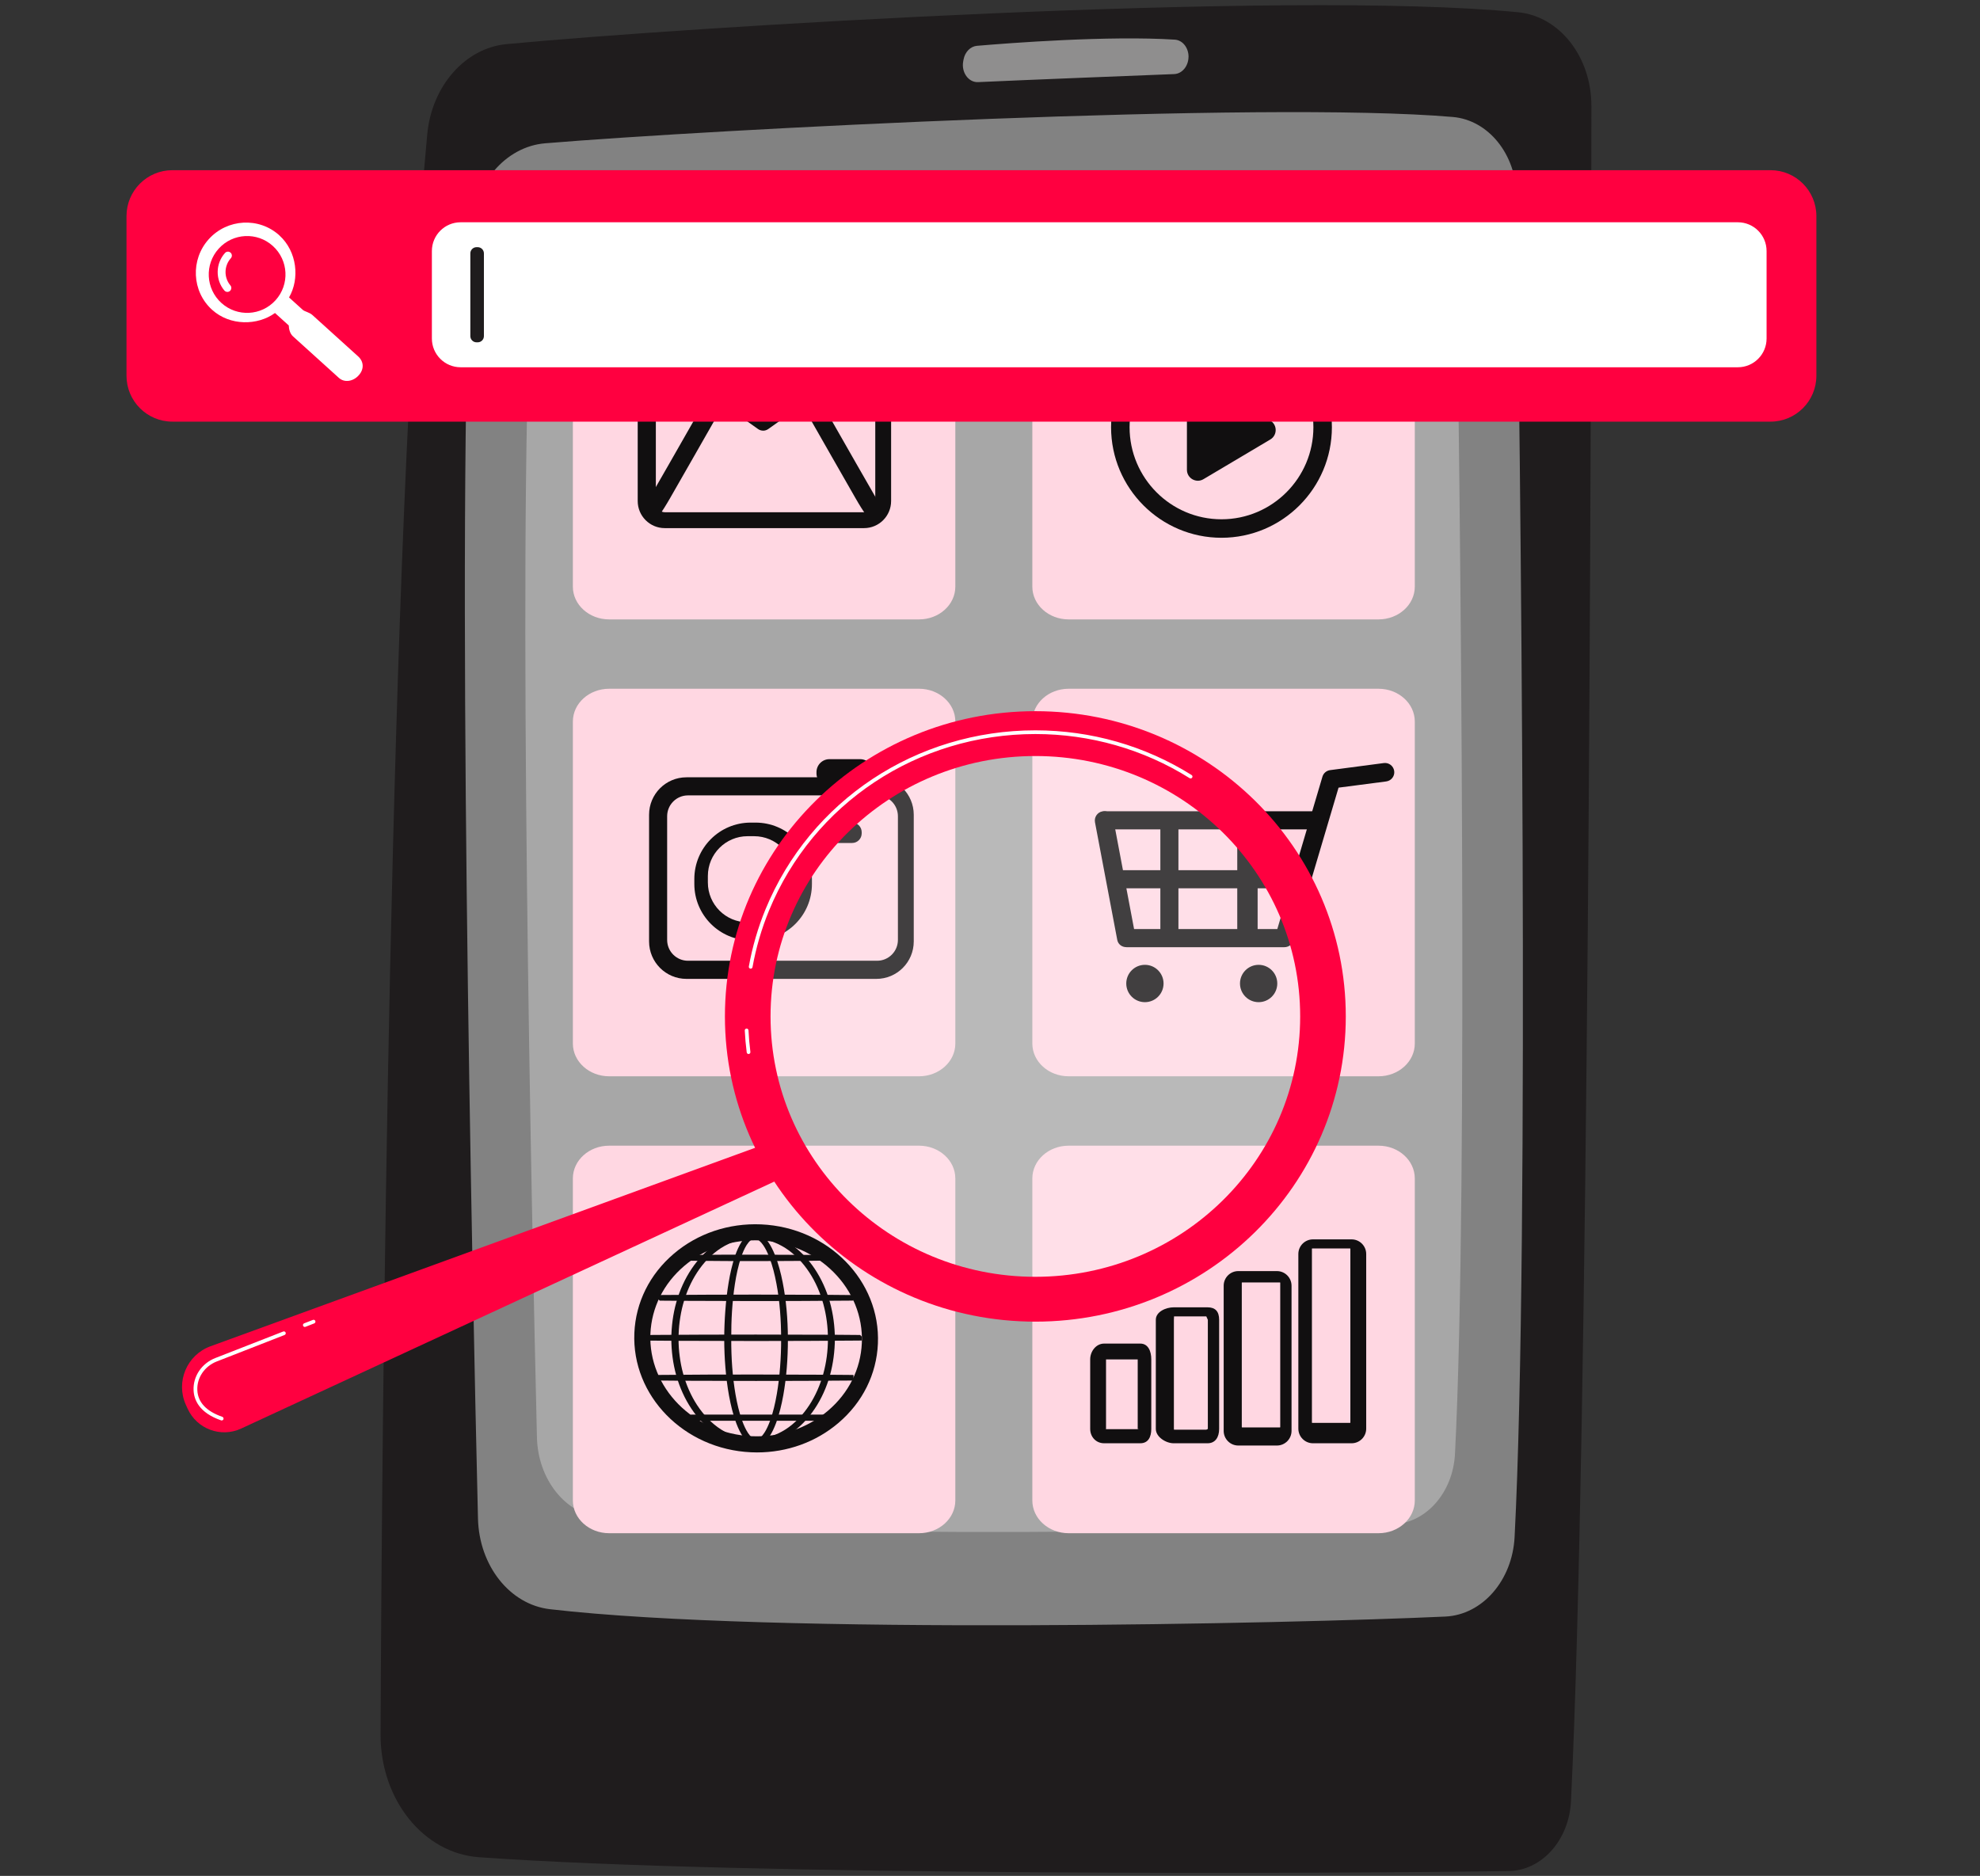 <svg xmlns="http://www.w3.org/2000/svg" width="305" height="289" viewBox="0 0 305 289" fill="none"><rect x="0" y="0" width="305" height="289" fill="#333333" stroke="none"/><g clip-path="url(#clip0_23272_9338)"><path d="M245.143 16.311C245.098 62.374 244.749 221.268 241.993 277.517C241.699 283.476 237.518 288.169 232.421 288.252C207.228 288.658 114.908 289.058 73.783 286.125C65.215 285.514 58.577 277.222 58.621 267.17C58.832 218.824 59.952 82.851 65.814 20.681C66.518 13.234 71.648 7.402 78.019 6.797C105.503 4.192 198.345 -1.606 233.852 1.887C240.257 2.515 245.148 8.785 245.137 16.316L245.143 16.311Z" fill="#1F1C1D"></path><path d="M233.603 30.19C234.136 67.383 235.677 191.117 233.309 236.802C232.965 243.478 228.346 248.782 222.645 249.048C199.155 250.137 119.045 251.908 84.713 247.915C78.53 247.199 73.8 241.217 73.628 233.942C72.724 195.987 70.262 80.757 72.563 35.577C72.929 28.368 77.826 22.587 83.976 22.076C109.413 19.971 194.591 15.505 223.788 18.021C229.267 18.493 233.52 23.747 233.614 30.19H233.603Z" fill="#828282"></path><g opacity="0.3"><path d="M224.386 41.019C224.858 73.959 226.222 183.524 224.126 223.984C223.821 229.898 219.734 234.591 214.682 234.83C193.881 235.796 122.938 237.363 92.532 233.83C87.059 233.192 82.866 227.899 82.711 221.457C81.907 187.845 79.728 85.805 81.768 45.795C82.096 39.414 86.432 34.294 91.878 33.838C114.403 31.972 189.833 28.018 215.685 30.245C220.538 30.661 224.303 35.316 224.386 41.019Z" fill="white"></path></g><path opacity="0.5" d="M183.077 8.808C183.044 10.219 182.079 11.363 180.876 11.413C174.92 11.646 158.15 12.307 150.659 12.651C149.183 12.718 148.058 11.14 148.374 9.447L148.429 9.158C148.646 8.003 149.488 7.147 150.492 7.058C155.561 6.625 170.861 5.459 180.97 6.109C182.184 6.186 183.116 7.386 183.083 8.813L183.077 8.808Z" fill="white"></path><path d="M147.159 90.377C147.159 93.165 144.658 95.425 141.569 95.425H93.834C90.751 95.425 88.244 93.165 88.244 90.377V40.77C88.244 37.982 90.745 35.722 93.834 35.722H141.569C144.653 35.722 147.159 37.982 147.159 40.77V90.377Z" fill="#FFD7E2"></path><path d="M217.936 90.377C217.936 93.165 215.435 95.425 212.347 95.425H164.611C161.528 95.425 159.021 93.165 159.021 90.377V40.77C159.021 37.982 161.522 35.722 164.611 35.722H212.347C215.43 35.722 217.936 37.982 217.936 40.77V90.377Z" fill="#FFD7E2"></path><path d="M147.161 160.765C147.161 163.553 144.66 165.814 141.571 165.814H93.836C90.753 165.814 88.246 163.553 88.246 160.765V111.159C88.246 108.371 90.747 106.11 93.836 106.11H141.571C144.654 106.11 147.161 108.371 147.161 111.159V160.765Z" fill="#FFD7E2"></path><path d="M217.936 160.765C217.936 163.553 215.435 165.814 212.347 165.814H164.611C161.528 165.814 159.021 163.553 159.021 160.765V111.159C159.021 108.371 161.522 106.11 164.611 106.11H212.347C215.43 106.11 217.936 108.371 217.936 111.159V160.765Z" fill="#FFD7E2"></path><path d="M147.159 231.16C147.159 233.948 144.658 236.208 141.569 236.208H93.834C90.751 236.208 88.244 233.948 88.244 231.16V181.553C88.244 178.765 90.745 176.505 93.834 176.505H141.569C144.653 176.505 147.159 178.765 147.159 181.553V231.16Z" fill="#FFD7E2"></path><path d="M217.936 231.16C217.936 233.948 215.435 236.208 212.347 236.208H164.611C161.528 236.208 159.021 233.948 159.021 231.16V181.553C159.021 178.765 161.522 176.505 164.611 176.505H212.347C215.43 176.505 217.936 178.765 217.936 181.553V231.16Z" fill="#FFD7E2"></path><path d="M188.158 82.85C178.781 82.85 171.15 75.208 171.15 65.817C171.15 56.425 178.781 48.783 188.158 48.783C197.536 48.783 205.166 56.425 205.166 65.817C205.166 75.208 197.536 82.85 188.158 82.85ZM188.158 51.643C180.35 51.643 174.001 58.002 174.001 65.822C174.001 73.642 180.35 80.001 188.158 80.001C195.966 80.001 202.316 73.642 202.316 65.822C202.316 58.002 195.966 51.643 188.158 51.643Z" fill="#110F10"></path><path fill-rule="evenodd" clip-rule="evenodd" d="M182.834 72.376V60.129C182.834 58.819 184.254 58.008 185.379 58.68L195.683 64.8C196.781 65.456 196.781 67.049 195.683 67.705L185.379 73.825C184.254 74.492 182.834 73.681 182.834 72.376Z" fill="#110F10"></path><path d="M173.512 145.926H197.829C198.461 145.926 199.021 145.559 199.199 144.948L206.191 121.345L213.534 120.389C214.315 120.284 214.87 119.573 214.765 118.79C214.659 118.007 213.944 117.451 213.162 117.557L204.899 118.645C204.339 118.718 203.873 119.106 203.713 119.645L196.759 143.127H174.693L171.482 126.132C171.338 125.354 170.59 124.849 169.813 124.999C169.037 125.143 168.527 125.899 168.671 126.676L172.103 144.804C172.231 145.481 172.819 145.92 173.506 145.92L173.512 145.926Z" fill="#110F10"></path><path d="M170.224 127.776H202.837C203.624 127.776 204.267 127.171 204.267 126.382C204.267 125.594 203.63 124.988 202.837 124.988H170.224C169.436 124.988 168.793 125.594 168.793 126.382C168.793 127.171 169.431 127.776 170.224 127.776Z" fill="#110F10"></path><path d="M192.157 144.593C192.945 144.593 193.727 143.954 193.727 143.16V126.543C193.727 125.755 192.95 125.11 192.157 125.11C191.364 125.11 190.588 125.749 190.588 126.543V143.16C190.588 143.949 191.364 144.593 192.157 144.593Z" fill="#110F10"></path><path d="M180.134 144.593C180.922 144.593 181.526 143.954 181.526 143.16V126.543C181.526 125.755 180.922 125.11 180.134 125.11C179.347 125.11 178.742 125.749 178.742 126.543V143.16C178.742 143.949 179.347 144.593 180.134 144.593Z" fill="#110F10"></path><path d="M171.937 136.851H199.974C200.762 136.851 201.405 136.246 201.405 135.457C201.405 134.669 200.767 134.063 199.974 134.063H171.937C171.149 134.063 170.506 134.669 170.506 135.457C170.506 136.246 171.144 136.851 171.937 136.851Z" fill="#110F10"></path><path d="M193.88 154.395C195.467 154.395 196.753 153.107 196.753 151.518C196.753 149.93 195.467 148.642 193.88 148.642C192.294 148.642 191.008 149.93 191.008 151.518C191.008 153.107 192.294 154.395 193.88 154.395Z" fill="#110F10"></path><path d="M176.363 154.395C177.949 154.395 179.235 153.107 179.235 151.518C179.235 149.93 177.949 148.642 176.363 148.642C174.776 148.642 173.49 149.93 173.49 151.518C173.49 153.107 174.776 154.395 176.363 154.395Z" fill="#110F10"></path><path d="M137.267 77.186C137.267 79.491 135.404 81.363 133.097 81.363H102.403C100.101 81.363 98.232 79.497 98.232 77.186V54.471C98.232 52.167 100.096 50.295 102.403 50.295H133.097C135.398 50.295 137.267 52.161 137.267 54.471V77.186ZM134.827 54.866C134.827 54.077 134.189 53.444 133.407 53.444H102.447C101.66 53.444 101.027 54.083 101.027 54.866V77.497C101.027 78.286 101.665 78.919 102.447 78.919H133.407C134.195 78.919 134.827 78.281 134.827 77.497V54.866Z" fill="#110F10"></path><path d="M117.553 66.346C117.276 66.346 116.998 66.263 116.76 66.091L99.574 53.889C98.953 53.45 98.809 52.589 99.247 51.973C99.685 51.351 100.545 51.206 101.16 51.645L117.547 63.286L133.723 51.778C134.344 51.34 135.198 51.484 135.637 52.106C136.075 52.722 135.93 53.583 135.315 54.022L118.346 66.096C118.107 66.263 117.83 66.352 117.553 66.352V66.346Z" fill="#110F10"></path><path d="M100.583 80.291L100.178 77.57L100.367 78.931L99.219 78.181C99.535 77.67 105.735 66.812 109.822 59.642C110.199 58.982 111.036 58.754 111.696 59.132C112.356 59.509 112.583 60.348 112.206 61.009C112.206 61.009 109.555 65.657 106.899 70.311C105.568 72.638 104.243 74.965 103.239 76.709C101.908 79.027 101.023 80.221 100.583 80.291Z" fill="#110F10"></path><path d="M134.415 80.291C133.972 80.221 133.086 79.027 131.759 76.709C130.761 74.965 129.43 72.638 128.099 70.311C125.443 65.657 122.792 61.009 122.792 61.009C122.415 60.348 122.648 59.509 123.302 59.132C123.962 58.754 124.8 58.982 125.177 59.642C129.264 66.812 135.464 77.67 135.78 78.181L134.632 78.931L134.415 80.291Z" fill="#110F10"></path><path d="M140.755 145.037C140.755 148.225 138.176 150.808 134.993 150.808H105.746C102.563 150.808 99.984 148.225 99.984 145.037V125.521C99.984 122.333 102.563 119.751 105.746 119.751H134.993C138.176 119.751 140.755 122.333 140.755 125.521V145.037ZM138.315 125.749C138.315 123.977 136.878 122.539 135.109 122.539H105.973C104.204 122.539 102.768 123.977 102.768 125.749V144.804C102.768 146.576 104.204 148.014 105.973 148.014H135.109C136.878 148.014 138.315 146.576 138.315 144.804V125.749Z" fill="#110F10"></path><path d="M132.487 116.957H127.768C126.665 116.957 125.771 117.852 125.771 118.956V119.145C125.771 120.249 126.665 121.145 127.768 121.145H132.487C133.59 121.145 134.483 120.249 134.483 119.145V118.956C134.483 117.852 133.59 116.957 132.487 116.957Z" fill="#110F10"></path><path d="M131.261 126.727H126.198C125.383 126.727 124.723 127.388 124.723 128.204V128.393C124.723 129.209 125.383 129.87 126.198 129.87H131.261C132.075 129.87 132.736 129.209 132.736 128.393V128.204C132.736 127.388 132.075 126.727 131.261 126.727Z" fill="#110F10"></path><path d="M125.072 136.184C125.072 140.983 121.185 144.876 116.393 144.876H115.634C110.842 144.876 106.955 140.983 106.955 136.184V135.423C106.955 130.625 110.842 126.731 115.634 126.731H116.393C121.185 126.731 125.072 130.625 125.072 135.423V136.184ZM122.283 134.957C122.283 131.569 119.543 128.825 116.161 128.825H115.162C111.78 128.825 109.04 131.569 109.04 134.957V135.956C109.04 139.344 111.78 142.088 115.162 142.088H116.161C119.543 142.088 122.283 139.344 122.283 135.956V134.957Z" fill="#110F10"></path><path d="M116.61 223.762C116.311 223.762 116.006 223.757 115.706 223.74C105.364 223.284 97.296 215.037 97.717 205.357C97.922 200.647 100.079 196.315 103.789 193.155C107.471 190.017 112.252 188.412 117.243 188.629C127.585 189.084 135.659 197.332 135.232 207.012C135.027 211.721 132.87 216.053 129.16 219.214C125.699 222.163 121.274 223.762 116.61 223.762ZM116.339 191.084C112.263 191.084 108.403 192.472 105.392 195.038C102.214 197.748 100.368 201.452 100.19 205.462C99.83 213.776 106.839 220.869 115.817 221.263C120.182 221.452 124.352 220.058 127.557 217.325C130.735 214.615 132.587 210.911 132.759 206.901C133.119 198.587 126.11 191.495 117.132 191.1C116.865 191.089 116.599 191.084 116.339 191.084Z" fill="#110F10"></path><path d="M120.953 206.262C120.953 209.145 120.753 212.033 120.248 214.871C120.121 215.582 119.971 216.287 119.794 216.987C119.616 217.687 119.411 218.381 119.162 219.058C118.906 219.736 118.618 220.402 118.219 221.008C118.019 221.308 117.792 221.602 117.509 221.835C117.37 221.952 117.215 222.057 117.043 222.135C116.877 222.213 116.688 222.257 116.5 222.263C116.311 222.263 116.123 222.23 115.951 222.163C115.779 222.096 115.618 221.996 115.479 221.88C115.191 221.646 114.958 221.363 114.758 221.063C114.354 220.458 114.054 219.791 113.799 219.119C113.544 218.442 113.339 217.753 113.161 217.053C112.984 216.354 112.834 215.648 112.707 214.937C112.452 213.521 112.274 212.088 112.158 210.65C112.041 209.212 111.98 207.773 111.975 206.329C111.975 205.607 111.991 204.885 112.013 204.169C112.041 203.447 112.08 202.73 112.13 202.008C112.235 200.57 112.396 199.137 112.629 197.715C112.745 197.004 112.884 196.299 113.05 195.594C113.217 194.894 113.411 194.194 113.649 193.516C113.771 193.178 113.899 192.839 114.049 192.511C114.198 192.184 114.365 191.861 114.564 191.556C114.764 191.256 114.991 190.967 115.274 190.734C115.413 190.617 115.574 190.517 115.74 190.451C115.912 190.384 116.095 190.345 116.278 190.356C116.461 190.356 116.644 190.406 116.81 190.484C116.977 190.556 117.132 190.662 117.271 190.773C117.553 191.001 117.786 191.284 117.991 191.578C118.402 192.172 118.712 192.833 118.984 193.5C119.25 194.172 119.472 194.86 119.661 195.555C119.849 196.249 120.016 196.954 120.154 197.66C120.709 200.492 120.936 203.38 120.942 206.257L120.953 206.262ZM120.742 206.262C120.742 204.83 120.692 203.391 120.57 201.958C120.454 200.525 120.276 199.104 120.01 197.693C119.877 196.988 119.727 196.288 119.544 195.594C119.361 194.899 119.15 194.216 118.89 193.544C118.629 192.878 118.33 192.222 117.93 191.634C117.731 191.339 117.503 191.062 117.232 190.834C117.099 190.723 116.949 190.623 116.788 190.551C116.627 190.479 116.455 190.434 116.283 190.429C116.112 190.423 115.934 190.456 115.773 190.523C115.612 190.59 115.463 190.684 115.33 190.801C115.058 191.028 114.836 191.312 114.648 191.612C114.459 191.911 114.293 192.234 114.148 192.561C114.004 192.889 113.877 193.222 113.76 193.561C113.527 194.238 113.344 194.933 113.189 195.632C113.034 196.332 112.901 197.038 112.79 197.748C112.568 199.165 112.429 200.598 112.341 202.03C112.252 203.463 112.219 204.902 112.219 206.335C112.219 207.768 112.263 209.206 112.368 210.639C112.474 212.072 112.64 213.499 112.884 214.91C113.006 215.615 113.15 216.32 113.322 217.015C113.494 217.709 113.694 218.397 113.938 219.07C114.187 219.742 114.476 220.397 114.864 220.991C115.058 221.285 115.285 221.563 115.557 221.785C115.69 221.896 115.84 221.991 116.001 222.057C116.161 222.124 116.328 222.157 116.5 222.152C116.672 222.152 116.838 222.102 116.993 222.03C117.149 221.957 117.293 221.858 117.426 221.741C117.692 221.513 117.908 221.23 118.102 220.93C118.485 220.33 118.773 219.669 119.017 218.997C119.261 218.325 119.455 217.637 119.627 216.937C119.799 216.243 119.938 215.537 120.06 214.832C120.304 213.416 120.465 211.988 120.57 210.561C120.681 209.128 120.731 207.695 120.731 206.257L120.742 206.262Z" fill="#110F10"></path><path d="M116.466 222.685C116.25 222.685 116.017 222.641 115.806 222.552C115.612 222.474 115.418 222.363 115.23 222.207C114.941 221.98 114.686 221.691 114.42 221.297C114.054 220.747 113.732 220.103 113.416 219.264C113.178 218.625 112.962 217.937 112.762 217.154C112.59 216.482 112.44 215.776 112.296 215.01C112.052 213.649 111.869 212.233 111.742 210.683C111.625 209.273 111.564 207.806 111.559 206.329C111.559 205.557 111.575 204.796 111.603 204.152C111.631 203.419 111.67 202.686 111.725 201.975C111.841 200.414 112.002 198.998 112.23 197.643C112.357 196.871 112.496 196.171 112.657 195.494C112.845 194.705 113.045 194.011 113.267 193.372C113.405 192.989 113.538 192.645 113.683 192.334C113.86 191.95 114.037 191.623 114.226 191.328C114.487 190.934 114.736 190.64 115.019 190.412C115.208 190.256 115.402 190.14 115.596 190.068C115.818 189.979 116.067 189.934 116.3 189.94C116.527 189.945 116.76 190.001 116.982 190.101C117.171 190.184 117.354 190.301 117.537 190.451C117.819 190.679 118.075 190.962 118.341 191.345C118.718 191.889 119.045 192.522 119.378 193.35C119.633 193.983 119.86 194.672 120.071 195.449C120.259 196.127 120.42 196.821 120.57 197.587C121.097 200.276 121.357 203.114 121.369 206.268C121.369 209.445 121.13 212.283 120.659 214.954C120.52 215.721 120.37 216.42 120.198 217.098C119.999 217.881 119.788 218.57 119.555 219.208C119.239 220.047 118.929 220.691 118.568 221.241C118.307 221.635 118.058 221.924 117.781 222.163C117.592 222.319 117.409 222.435 117.221 222.524C116.988 222.63 116.749 222.685 116.516 222.691C116.5 222.691 116.483 222.691 116.466 222.691V222.685ZM116.25 190.84C116.145 190.84 116.039 190.862 115.934 190.906C115.823 190.951 115.707 191.023 115.596 191.117C115.391 191.289 115.202 191.517 114.997 191.834C114.836 192.095 114.681 192.384 114.531 192.728C114.403 193.017 114.281 193.333 114.159 193.694C113.954 194.3 113.771 194.966 113.599 195.721C113.45 196.377 113.322 197.06 113.206 197.81C113 199.137 112.856 200.525 112.756 202.053C112.673 203.358 112.634 204.757 112.64 206.329C112.64 207.779 112.684 209.217 112.79 210.6C112.901 212.122 113.073 213.505 113.3 214.832C113.427 215.576 113.572 216.254 113.732 216.909C113.921 217.659 114.115 218.32 114.337 218.92C114.62 219.686 114.903 220.269 115.219 220.758C115.424 221.063 115.618 221.291 115.823 221.458C115.94 221.552 116.05 221.619 116.161 221.663C116.278 221.708 116.383 221.73 116.494 221.73C116.605 221.73 116.716 221.697 116.827 221.647C116.938 221.597 117.049 221.519 117.165 221.424C117.37 221.247 117.559 221.019 117.764 220.702C118.075 220.214 118.352 219.625 118.635 218.859C118.851 218.253 119.051 217.592 119.234 216.842C119.394 216.193 119.533 215.51 119.661 214.765C119.888 213.449 120.054 212.066 120.171 210.533C120.276 209.15 120.332 207.718 120.326 206.263C120.326 204.813 120.271 203.38 120.16 201.997C120.038 200.475 119.855 199.093 119.605 197.771C119.466 197.032 119.317 196.36 119.145 195.699C118.945 194.955 118.74 194.3 118.507 193.694C118.213 192.933 117.919 192.356 117.592 191.867C117.381 191.556 117.182 191.334 116.971 191.156C116.854 191.056 116.738 190.984 116.622 190.928C116.5 190.873 116.383 190.845 116.278 190.84C116.272 190.84 116.261 190.84 116.256 190.84H116.25Z" fill="#110F10"></path><path d="M128.183 206.262C128.172 208.117 127.934 209.972 127.44 211.766C126.936 213.548 126.182 215.27 125.15 216.809C124.634 217.58 124.052 218.302 123.403 218.963C122.754 219.619 122.034 220.213 121.252 220.707C120.47 221.202 119.627 221.596 118.74 221.862C117.858 222.129 116.932 222.268 116.011 222.273C115.085 222.273 114.165 222.135 113.283 221.868C112.396 221.601 111.553 221.207 110.771 220.713C109.989 220.219 109.268 219.63 108.614 218.975C107.959 218.319 107.377 217.592 106.861 216.82C105.83 215.276 105.07 213.56 104.565 211.771C104.316 210.877 104.133 209.966 104.011 209.044C103.889 208.122 103.828 207.195 103.822 206.267C103.822 205.34 103.889 204.412 104.011 203.491C104.133 202.569 104.321 201.658 104.571 200.764C105.076 198.981 105.835 197.259 106.867 195.721C107.382 194.949 107.965 194.227 108.619 193.571C109.273 192.916 109.989 192.327 110.776 191.833C111.558 191.344 112.407 190.95 113.288 190.683C114.17 190.417 115.091 190.278 116.017 190.272C116.937 190.272 117.858 190.417 118.745 190.683C119.627 190.95 120.47 191.344 121.252 191.833C122.034 192.327 122.754 192.916 123.403 193.571C124.052 194.227 124.64 194.954 125.15 195.721C126.182 197.259 126.936 198.975 127.44 200.764C127.934 202.552 128.172 204.407 128.183 206.262ZM127.939 206.262C127.939 204.429 127.712 202.591 127.23 200.819C126.747 199.053 126.015 197.342 125.011 195.81C124.512 195.043 123.941 194.321 123.303 193.666C122.666 193.01 121.961 192.416 121.191 191.922C120.42 191.433 119.588 191.039 118.712 190.772C117.836 190.506 116.926 190.367 116.011 190.361C115.096 190.361 114.187 190.506 113.311 190.772C112.434 191.039 111.603 191.433 110.832 191.927C110.061 192.422 109.357 193.016 108.719 193.671C108.081 194.327 107.516 195.049 107.011 195.821C106.007 197.354 105.281 199.064 104.798 200.83C104.56 201.713 104.382 202.619 104.266 203.524C104.149 204.435 104.088 205.351 104.088 206.267C104.088 207.184 104.149 208.1 104.266 209.011C104.382 209.922 104.56 210.822 104.798 211.705C105.281 213.471 106.007 215.176 107.011 216.709C107.51 217.475 108.081 218.197 108.719 218.852C109.357 219.508 110.061 220.102 110.832 220.591C111.603 221.079 112.434 221.474 113.305 221.74C114.176 222.007 115.085 222.151 116 222.157C116.915 222.157 117.825 222.012 118.695 221.746C119.566 221.479 120.403 221.085 121.174 220.596C121.945 220.102 122.649 219.513 123.287 218.858C123.925 218.203 124.496 217.481 124.995 216.714C125.999 215.181 126.731 213.476 127.213 211.71C127.695 209.938 127.923 208.106 127.928 206.267L127.939 206.262Z" fill="#110F10"></path><path d="M116.011 222.684C115.052 222.684 114.093 222.54 113.161 222.262C112.257 221.99 111.381 221.585 110.549 221.063C109.762 220.563 109.013 219.957 108.32 219.263C107.665 218.608 107.061 217.858 106.518 217.047C105.492 215.514 104.704 213.776 104.166 211.882C103.917 210.977 103.723 210.038 103.601 209.094C103.479 208.172 103.412 207.217 103.412 206.262C103.412 205.301 103.484 204.351 103.606 203.424C103.734 202.48 103.922 201.541 104.177 200.641C104.715 198.742 105.508 197.009 106.534 195.476C107.078 194.665 107.682 193.921 108.336 193.266C109.03 192.566 109.778 191.966 110.566 191.466C111.392 190.944 112.274 190.544 113.178 190.272C114.109 189.989 115.063 189.845 116.022 189.845C116.982 189.845 117.941 189.989 118.867 190.272C119.771 190.544 120.647 190.95 121.479 191.466C122.267 191.961 123.015 192.566 123.703 193.266C124.357 193.927 124.962 194.671 125.5 195.476C126.52 197.009 127.313 198.742 127.845 200.636C128.339 202.419 128.594 204.307 128.605 206.251C128.594 208.2 128.339 210.088 127.851 211.866C127.319 213.765 126.526 215.498 125.505 217.031C124.962 217.841 124.357 218.586 123.708 219.247C123.015 219.946 122.267 220.552 121.485 221.046C120.653 221.568 119.771 221.973 118.873 222.246C117.941 222.529 116.982 222.673 116.022 222.673L116.011 222.684ZM116.011 190.778C115.146 190.778 114.276 190.917 113.438 191.172C112.623 191.422 111.825 191.794 111.065 192.277C110.361 192.733 109.673 193.294 109.03 193.96C108.431 194.577 107.871 195.282 107.377 196.043C106.44 197.481 105.713 199.125 105.22 200.93C104.993 201.763 104.821 202.652 104.699 203.568C104.582 204.446 104.527 205.351 104.521 206.256C104.521 207.161 104.582 208.067 104.699 208.944C104.815 209.861 104.993 210.749 105.22 211.582C105.713 213.387 106.44 215.031 107.383 216.47C107.882 217.231 108.436 217.93 109.041 218.552C109.684 219.213 110.372 219.78 111.076 220.23C111.83 220.713 112.629 221.079 113.449 221.335C114.292 221.596 115.157 221.729 116.022 221.729C116.888 221.729 117.753 221.59 118.596 221.335C119.416 221.085 120.215 220.713 120.975 220.235C121.679 219.785 122.366 219.219 123.01 218.558C123.609 217.941 124.169 217.242 124.668 216.475C125.611 215.037 126.337 213.393 126.836 211.588C127.296 209.899 127.535 208.106 127.535 206.256C127.535 204.412 127.296 202.618 126.836 200.925C126.343 199.12 125.616 197.476 124.673 196.037C124.174 195.276 123.614 194.571 123.015 193.955C122.372 193.294 121.684 192.727 120.975 192.272C120.215 191.789 119.411 191.416 118.601 191.167C117.758 190.911 116.893 190.778 116.022 190.772L116.011 190.778Z" fill="#110F10"></path><path d="M101.804 199.93L105.458 199.903L109.113 199.886L116.422 199.875L123.73 199.892L127.385 199.908L131.039 199.941C131.039 199.941 131.05 199.941 131.05 199.952C131.05 199.952 131.05 199.964 131.039 199.964L127.385 199.997L123.73 200.013L116.422 200.03L109.113 200.019L105.458 200.002L101.804 199.975L101.787 199.969C101.787 199.952 101.793 199.947 101.804 199.947V199.93Z" fill="#110F10"></path><path d="M116.427 200.441L105.458 200.408L101.626 200.38L101.371 200.119V199.936L101.382 199.525L101.804 199.508L109.113 199.464L116.427 199.447L127.396 199.481L131.466 199.519L131.477 200.364L131.05 200.375L123.741 200.425L116.427 200.441Z" fill="#110F10"></path><path d="M106.048 193.771C106.913 193.76 107.778 193.749 108.643 193.743L111.238 193.727C112.104 193.721 112.969 193.721 113.834 193.716H116.429L121.62 193.727L124.215 193.743C125.08 193.755 125.945 193.76 126.81 193.777C126.816 193.777 126.821 193.777 126.821 193.777C126.821 193.788 126.821 193.793 126.81 193.793C125.945 193.81 125.08 193.815 124.215 193.827L121.62 193.843L116.429 193.86H113.834C112.969 193.854 112.104 193.854 111.238 193.849L108.643 193.832C107.778 193.821 106.913 193.815 106.048 193.804C106.037 193.804 106.031 193.799 106.031 193.788C106.031 193.777 106.037 193.771 106.048 193.771Z" fill="#110F10"></path><path d="M116.429 194.283H113.157C112.513 194.277 111.876 194.271 111.232 194.271L107.772 194.244C107.195 194.238 106.619 194.233 106.036 194.221H105.626L105.609 193.366L106.036 193.349C106.596 193.338 107.157 193.333 107.711 193.327L111.227 193.3C111.837 193.3 112.447 193.294 113.057 193.294H116.423L125.157 193.333C125.706 193.338 126.261 193.344 126.81 193.355H127.237L127.22 194.205L126.804 194.216C126.233 194.227 125.656 194.233 125.079 194.238L121.619 194.266L116.429 194.283Z" fill="#110F10"></path><path d="M100.534 206.084L104.505 206.056L108.475 206.039L116.422 206.028L124.369 206.045L128.339 206.062L132.31 206.095C132.31 206.095 132.321 206.095 132.321 206.106C132.321 206.106 132.321 206.117 132.31 206.117L128.339 206.15L124.369 206.167L116.422 206.183L108.475 206.172L104.505 206.156L100.534 206.128C100.534 206.128 100.518 206.122 100.518 206.111C100.518 206.1 100.523 206.095 100.534 206.095V206.084Z" fill="#110F10"></path><path d="M116.427 206.595L104.505 206.567L100.118 206.534L100.102 205.679L100.534 205.662L108.481 205.618L116.427 205.606L128.35 205.634L132.498 205.668L132.753 205.929L132.737 206.517L132.321 206.528L124.374 206.578L116.427 206.595Z" fill="#110F10"></path><path d="M101.804 212.237L105.458 212.209L109.113 212.193L116.422 212.182L123.73 212.198L127.385 212.215L131.039 212.248H131.05C131.05 212.259 131.05 212.265 131.039 212.265L127.385 212.298L123.73 212.314L116.422 212.331L109.113 212.32L105.458 212.303L101.804 212.276C101.804 212.276 101.787 212.27 101.787 212.259C101.787 212.248 101.793 212.243 101.804 212.243V212.237Z" fill="#110F10"></path><path d="M116.427 212.748L105.458 212.721L101.626 212.687L101.371 212.432V212.243L101.382 211.832L101.804 211.821L109.113 211.771L116.427 211.76L127.396 211.793L131.466 211.826L131.477 212.676L131.05 212.687L123.741 212.737L116.427 212.748Z" fill="#110F10"></path><path d="M127.329 218.469H106.567C106.534 218.469 106.512 218.441 106.512 218.414C106.512 218.386 106.539 218.358 106.567 218.358H127.329C127.363 218.358 127.385 218.386 127.385 218.414C127.385 218.441 127.357 218.469 127.329 218.469Z" fill="#110F10"></path><path d="M127.329 218.886H106.567C106.306 218.886 106.096 218.675 106.096 218.408C106.096 218.142 106.306 217.931 106.567 217.931H127.329C127.59 217.931 127.801 218.142 127.801 218.408C127.801 218.675 127.59 218.886 127.329 218.886Z" fill="#110F10"></path><path d="M175.653 222.35H170.074C168.849 222.35 167.934 221.384 167.934 220.14V209.421C167.934 208.177 168.849 206.994 170.074 206.994H175.653C176.862 206.994 177.344 208.16 177.344 209.421V220.14C177.344 221.406 176.856 222.35 175.653 222.35ZM170.074 209.432C170.074 209.432 170.374 209.393 170.374 209.421V220.14C170.374 220.173 170.235 220.179 170.235 220.179H175.498C175.498 220.179 175.254 220.151 175.254 220.14V209.421L175.592 209.432H170.08H170.074Z" fill="#110F10"></path><path d="M186.017 222.351H180.788C179.601 222.351 178.043 221.384 178.043 220.14V203.329C178.043 202.085 179.601 201.407 180.788 201.407H186.017C187.187 201.407 187.797 202.024 187.797 203.329V220.14C187.797 221.445 187.182 222.351 186.017 222.351ZM180.849 220.257H185.818C185.818 220.257 186.056 220.157 186.056 220.14V203.329L185.818 202.801H180.849C180.849 202.801 180.827 203.312 180.827 203.329V220.14C180.827 220.14 180.843 220.257 180.849 220.257Z" fill="#110F10"></path><path d="M198.949 220.445C198.949 221.689 197.94 222.7 196.698 222.7H190.748C189.505 222.7 188.496 221.689 188.496 220.445V198.08C188.496 196.836 189.505 195.825 190.748 195.825H196.698C197.94 195.825 198.949 196.836 198.949 198.08V220.445ZM197.208 197.614C197.208 197.614 197.191 197.575 197.169 197.575H191.324C191.324 197.575 191.285 197.591 191.285 197.614V219.868C191.285 219.868 191.302 219.906 191.324 219.906H197.169C197.169 219.906 197.208 219.89 197.208 219.868V197.614Z" fill="#110F10"></path><path d="M210.451 220.096C210.451 221.34 209.442 222.351 208.2 222.351H202.25C201.007 222.351 199.998 221.34 199.998 220.096V193.193C199.998 191.949 201.007 190.938 202.25 190.938H208.2C209.442 190.938 210.451 191.949 210.451 193.193V220.096ZM208.011 192.377C208.011 192.377 207.995 192.338 207.972 192.338H202.127C202.127 192.338 202.089 192.355 202.089 192.377V219.168C202.089 219.168 202.105 219.207 202.127 219.207H207.972C207.972 219.207 208.011 219.191 208.011 219.168V192.377Z" fill="#110F10"></path><path d="M272.731 26.219H26.551C22.649 26.219 19.486 29.387 19.486 33.294V57.881C19.486 61.789 22.649 64.957 26.551 64.957H272.731C276.632 64.957 279.796 61.789 279.796 57.881V33.294C279.796 29.387 276.632 26.219 272.731 26.219Z" fill="#FF0040"></path><path d="M43.026 36.254C39.888 33.41 35.002 33.699 32.163 36.843C29.323 39.986 29.529 44.89 32.673 47.728C35.44 50.233 39.682 50.166 42.361 48.222L44.479 50.138C44.501 50.705 44.662 51.399 45.145 51.832L52.199 58.214C53.091 59.019 54.433 58.736 55.237 57.842L55.282 57.791C56.086 56.897 56.069 55.72 55.176 54.915L48.123 48.533C47.64 48.1 46.936 48.006 46.642 47.739L44.524 45.823C46.182 42.957 45.788 38.759 43.021 36.254H43.026ZM34.104 46.673C31.68 44.479 31.492 40.736 33.682 38.314C35.873 35.887 39.61 35.699 42.028 37.892C44.452 40.086 44.64 43.829 42.45 46.251C40.259 48.678 36.522 48.867 34.104 46.673Z" fill="white"></path><path d="M35.478 44.773C35.478 44.773 35.44 44.812 35.417 44.829C35.162 45.045 34.78 45.012 34.563 44.757C33.149 43.085 33.194 40.597 34.663 38.969C34.891 38.72 35.273 38.703 35.517 38.925C35.767 39.147 35.783 39.536 35.562 39.78C34.497 40.958 34.469 42.757 35.489 43.968C35.689 44.201 35.678 44.545 35.478 44.768V44.773Z" fill="white"></path><path d="M267.7 34.244H70.953C68.509 34.244 66.527 36.228 66.527 38.676V52.15C66.527 54.597 68.509 56.581 70.953 56.581H267.7C270.144 56.581 272.125 54.597 272.125 52.15V38.676C272.125 36.228 270.144 34.244 267.7 34.244Z" fill="white"></path><path d="M73.588 38.081H73.405C72.878 38.081 72.451 38.509 72.451 39.036V51.782C72.451 52.31 72.878 52.737 73.405 52.737H73.588C74.115 52.737 74.542 52.31 74.542 51.782V39.036C74.542 38.509 74.115 38.081 73.588 38.081Z" fill="#1F1C1D"></path><path d="M119.477 175.678L32.425 207.407C28.776 208.74 27.029 212.899 28.637 216.443L28.903 217.026C30.328 220.158 34.027 221.535 37.144 220.086L121.668 180.926L119.477 175.678Z" fill="#FF0040"></path><path opacity="0.2" d="M159.487 198.848C183.22 198.848 202.459 179.928 202.459 156.589C202.459 133.25 183.22 114.33 159.487 114.33C135.755 114.33 116.516 133.25 116.516 156.589C116.516 179.928 135.755 198.848 159.487 198.848Z" fill="white"></path><path d="M159.486 109.565C133.079 109.565 111.668 130.62 111.668 156.589C111.668 182.559 133.073 203.613 159.486 203.613C185.899 203.613 207.305 182.559 207.305 156.589C207.305 130.62 185.899 109.565 159.486 109.565ZM159.486 196.705C136.955 196.705 118.694 178.744 118.694 156.589C118.694 134.435 136.955 116.474 159.486 116.474C182.018 116.474 200.279 134.435 200.279 156.589C200.279 178.744 182.018 196.705 159.486 196.705Z" fill="#FF0040"></path><path d="M115.307 162.382C115.163 162.382 115.041 162.277 115.024 162.132C114.88 161.016 114.78 159.883 114.725 158.761C114.719 158.606 114.841 158.467 114.997 158.461C115.146 158.439 115.29 158.578 115.296 158.733C115.351 159.839 115.451 160.96 115.59 162.06C115.612 162.216 115.501 162.36 115.34 162.382C115.329 162.382 115.318 162.382 115.302 162.382H115.307ZM115.634 149.231C115.634 149.231 115.601 149.231 115.584 149.231C115.429 149.203 115.324 149.053 115.351 148.898C115.895 145.876 116.76 142.905 117.93 140.061C124.818 123.328 141.132 112.515 159.488 112.515C168.05 112.515 176.368 114.897 183.555 119.401C183.688 119.485 183.732 119.662 183.644 119.796C183.561 119.929 183.383 119.973 183.25 119.885C176.157 115.436 167.945 113.087 159.488 113.087C141.365 113.087 125.261 123.761 118.462 140.278C117.309 143.083 116.455 146.015 115.917 148.998C115.895 149.136 115.773 149.236 115.634 149.236V149.231Z" fill="white"></path><path d="M34.145 218.836C34.111 218.836 34.084 218.836 34.05 218.82C30.668 217.648 29.88 215.649 29.819 214.182C29.725 212.033 31.072 210.039 33.174 209.217L43.627 205.135C43.772 205.074 43.943 205.152 43.999 205.296C44.054 205.446 43.982 205.613 43.838 205.668L33.385 209.75C31.516 210.484 30.313 212.25 30.396 214.155C30.479 216.032 31.771 217.42 34.244 218.276C34.394 218.326 34.472 218.492 34.422 218.642C34.383 218.759 34.272 218.836 34.15 218.836H34.145Z" fill="white"></path><path d="M46.953 204.43C46.836 204.43 46.731 204.358 46.687 204.247C46.631 204.097 46.703 203.93 46.847 203.875L48.201 203.347C48.35 203.286 48.517 203.364 48.572 203.508C48.628 203.658 48.556 203.825 48.411 203.88L47.058 204.408C47.025 204.419 46.986 204.43 46.953 204.43Z" fill="white"></path></g><defs><clipPath id="clip0_23272_9338"><rect width="305" height="288" fill="white" transform="translate(0 0.75)"></rect></clipPath></defs></svg>